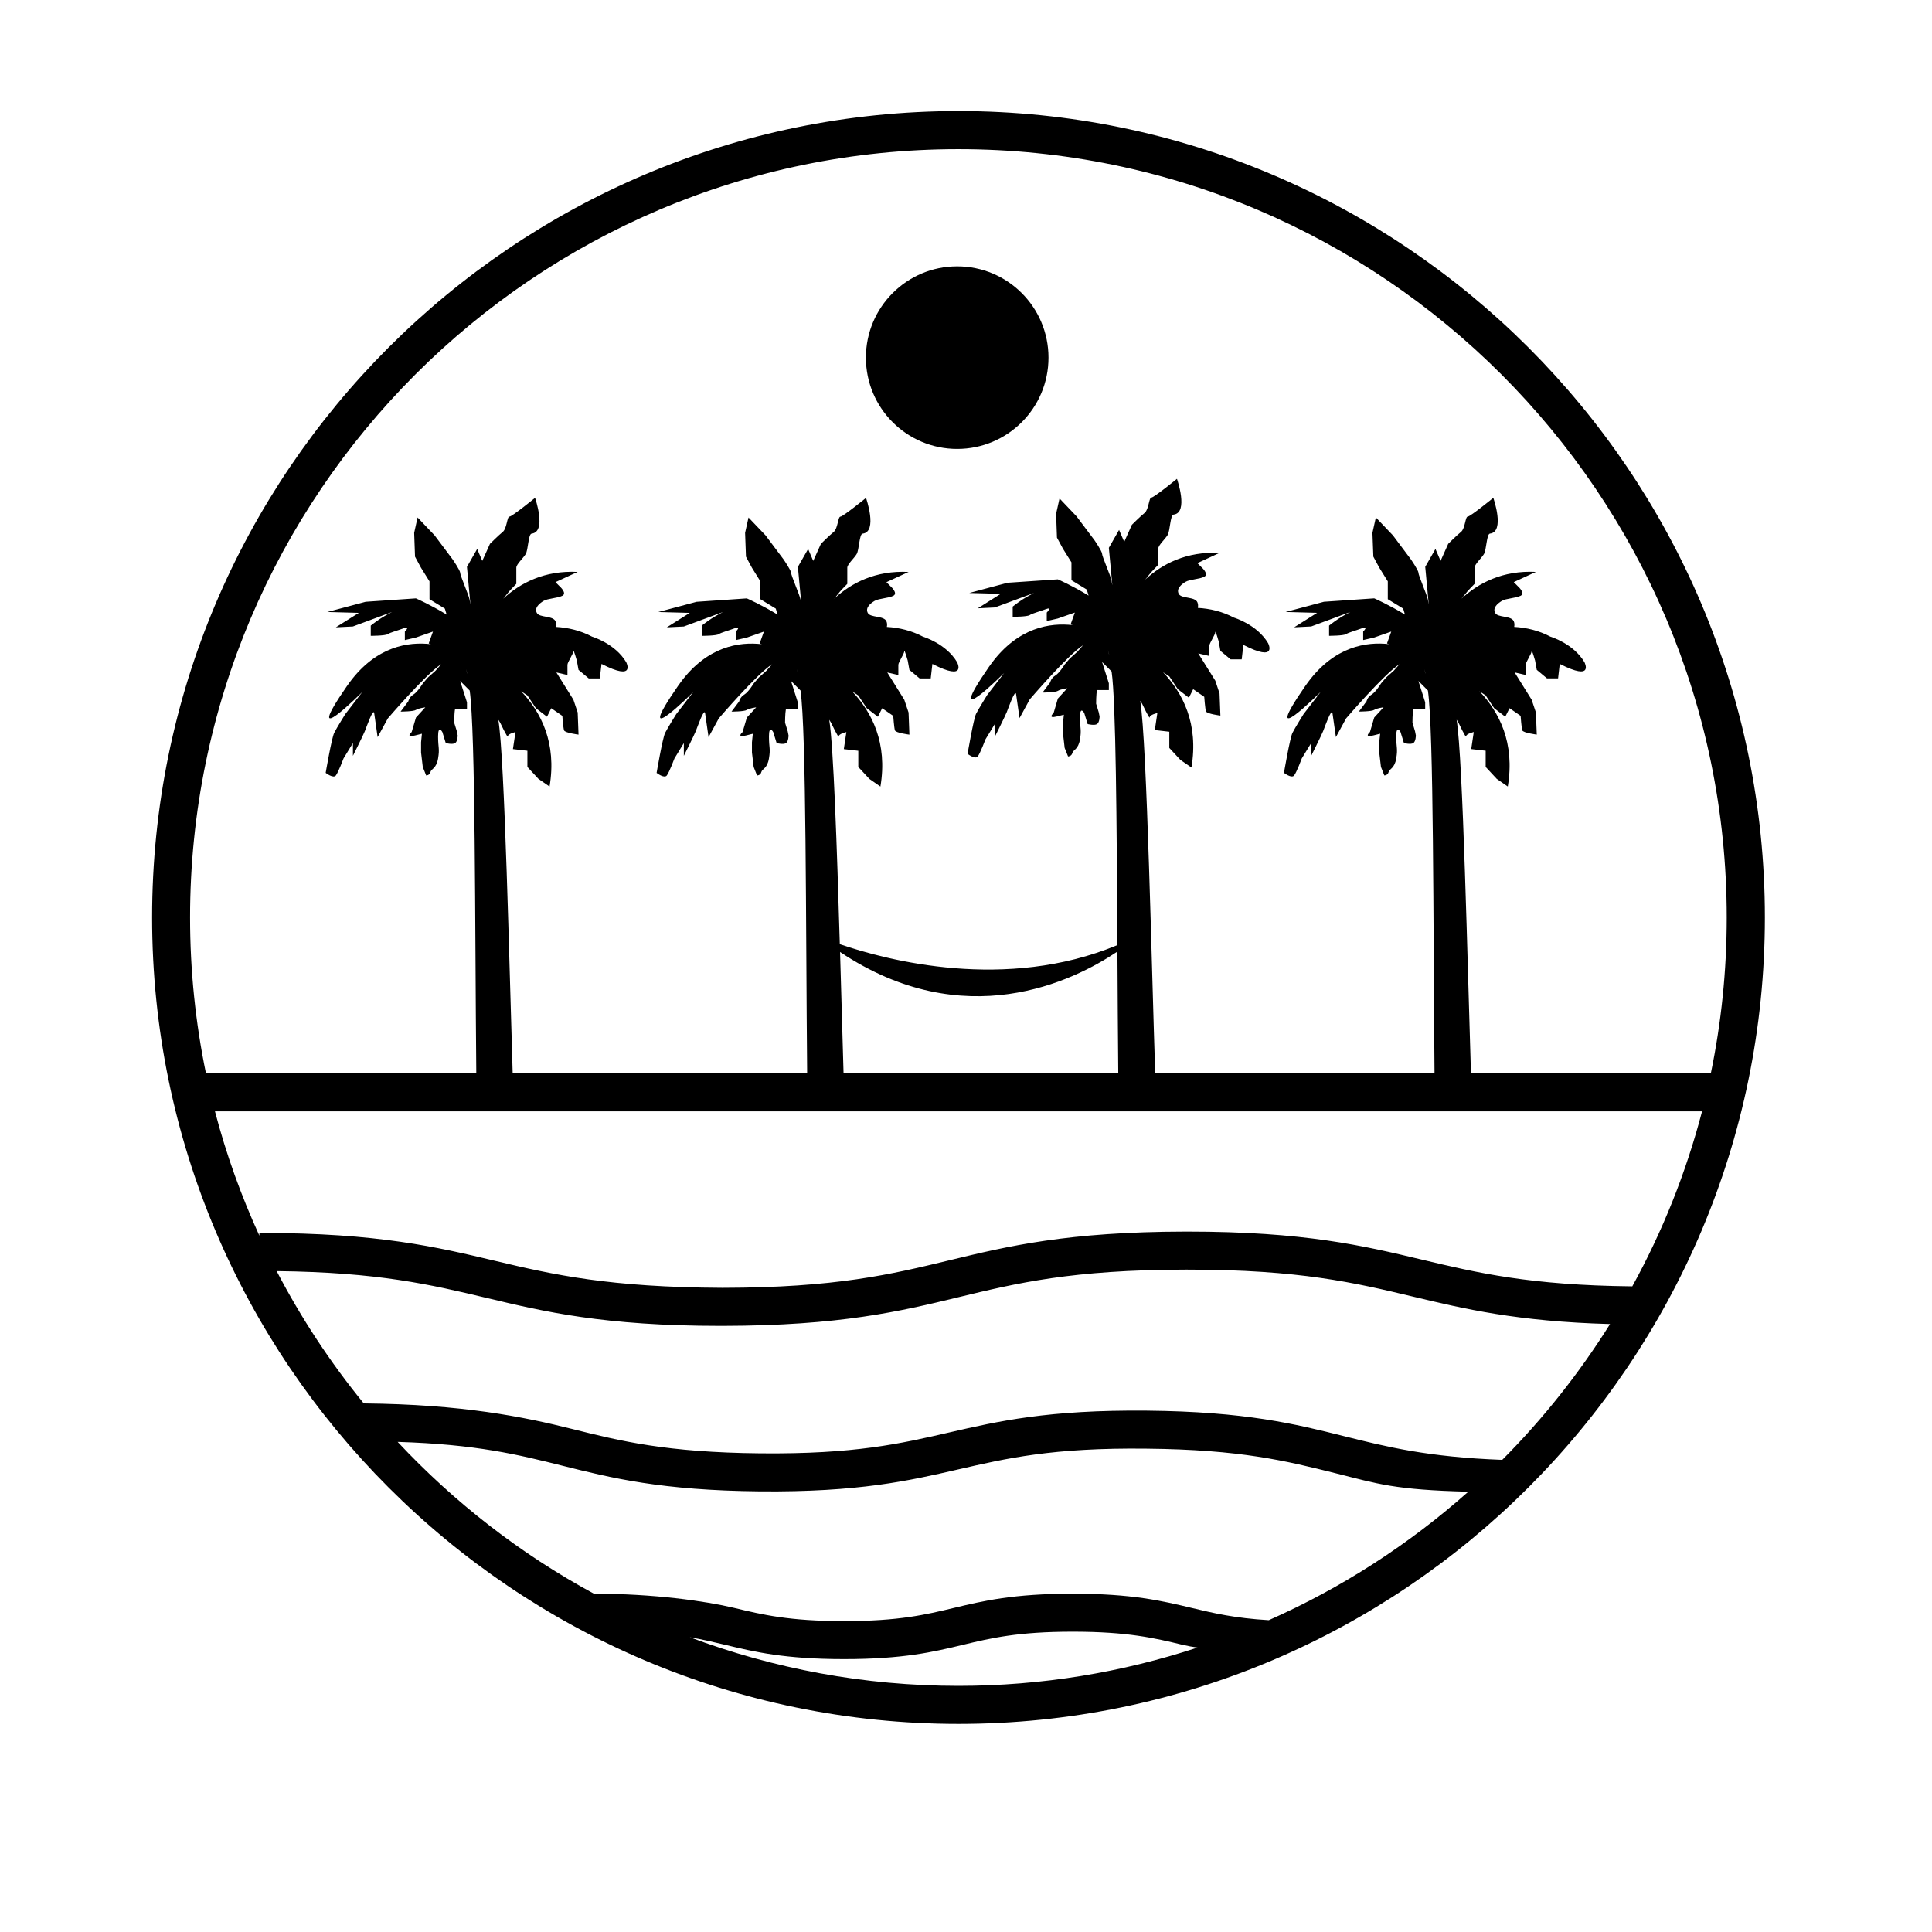 <?xml version="1.0" encoding="UTF-8"?>
<!-- The Best Svg Icon site in the world: iconSvg.co, Visit us! https://iconsvg.co -->
<svg fill="#000000" width="800px" height="800px" version="1.1" viewBox="144 144 512 512" xmlns="http://www.w3.org/2000/svg">
 <g>
  <path d="m421.86 238.78c0 13.359-10.832 24.191-24.195 24.191-13.359 0-24.191-10.832-24.191-24.191 0-13.363 10.832-24.195 24.191-24.195 13.363 0 24.195 10.832 24.195 24.195"/>
  <path d="m398.01 173.43c-117.84 0-213.7 95.871-213.7 213.71s95.859 213.71 213.7 213.71c117.84 0 213.7-95.871 213.7-213.71 0.004-117.84-95.855-213.71-213.7-213.71zm0 417.34c-25.043 0-49.02-4.574-71.203-12.883 3.406 0.59 6.387 1.289 9.406 2.016 7.727 1.859 15.723 3.777 31.465 3.777 15.75 0 23.75-1.918 31.484-3.777 7.496-1.797 14.582-3.492 29.137-3.492 14.566 0 21.648 1.691 29.137 3.492 1.406 0.332 2.676 0.551 3.926 0.719-19.957 6.559-41.234 10.148-63.352 10.148zm82.234-17.406c-9.012-0.527-14.629-1.859-20.461-3.254-7.734-1.848-15.734-3.769-31.488-3.769s-23.75 1.918-31.488 3.769c-7.492 1.797-14.574 3.5-29.129 3.5-14.551 0-21.625-1.703-29.109-3.5-7.734-1.848-21.441-3.769-37.18-3.769-19.469-10.539-37.004-24.188-52.008-40.223 20.898 0.629 32.059 3.406 43.781 6.34 12.828 3.211 26.094 6.523 52.266 6.769 26.152 0.238 39.492-2.828 52.375-5.785 12.887-2.961 25.148-5.824 50.023-5.531 24.984 0.238 37.094 3.266 49.918 6.465 11.473 2.871 15.859 4.457 35.371 4.938-15.66 13.918-33.469 25.453-52.871 34.051zm61.863-42.484c-19.711-0.734-30.547-3.438-41.906-6.277-12.832-3.211-26.098-6.523-52.27-6.769-26.242-0.246-39.5 2.828-52.383 5.785-12.887 2.961-25.027 5.785-50.035 5.531-24.973-0.238-37.086-3.266-49.906-6.465-12.82-3.211-29.051-6.523-55.203-6.769-8.848-10.812-16.574-22.57-23.086-35.059 27.02 0.297 40.953 3.613 55.625 7.106 15.281 3.641 31.074 7.41 61.992 7.41h0.551c31.27-0.051 47.16-3.883 62.523-7.598 15.477-3.738 30.086-7.269 60.172-7.309h0.559c29.703 0 44.25 3.465 59.641 7.133 13.586 3.238 27.641 6.621 52.301 7.289-8.168 13.043-17.754 25.133-28.574 35.992zm34.469-45.984c-27.172-0.277-41.141-3.602-55.863-7.106-15.281-3.641-31.074-7.41-61.992-7.41h-0.551c-31.281 0.051-47.16 3.883-62.523 7.598-15.477 3.738-30.094 7.269-60.18 7.309-29.922-0.137-44.703-3.445-60.18-7.133-15.281-3.641-31.074-7.41-61.988-7.41h-0.555v0.73c-4.816-10.551-8.801-21.547-11.777-32.965h394.1c-4.273 16.355-10.52 31.902-18.492 46.387zm-209.95-88.609c32.91 21.977 61.809 7.75 73.504-0.117 0.066 11.039 0.121 22.098 0.223 32.266h-72.801c-0.266-8.793-0.578-20.242-0.926-32.148zm167.19 32.148c-0.887-28.121-2.121-83.578-3.797-93.699l0.484 0.777s2.035 4.289 2.035 3.613c0-0.68 2.023-1.133 2.023-1.133l-0.672 4.516 3.828 0.441v4.293l2.941 3.168 2.922 2.023c1.949-11.594-2.301-19.766-7.516-25.246l1.652 1.102 2.254 3.387 2.941 2.254 1.133-2.254 2.934 2.023s0.227 3.164 0.441 3.84c0.227 0.68 3.84 1.133 3.84 1.133l-0.227-5.863-1.133-3.387-4.508-7.227 2.934 0.68v-2.707c0-0.68 1.578-2.938 1.578-3.613 0-0.68 0.906 2.481 0.906 2.481l0.453 2.481 2.707 2.258h2.941l0.441-3.836c9.262 4.731 6.543-0.453 6.543-0.453-2.934-4.969-9.023-6.769-9.023-6.769-3.078-1.633-6.348-2.394-9.594-2.586 0.102-0.48 0.102-0.984-0.105-1.48-0.68-1.578-4.293-0.902-4.957-2.254-0.68-1.359 0.672-2.481 1.797-3.16 1.129-0.68 3.613-0.68 4.969-1.355 1.352-0.68-0.691-2.484-0.691-2.484l-1.125-1.133 5.863-2.707c-8.758-0.441-15.164 2.902-19.73 7.094 0.453-0.523 0.848-0.992 1.004-1.223 0.453-0.676 2.481-2.711 2.481-2.711v-4.289c0-0.902 1.809-2.481 2.481-3.606 0.68-1.129 0.691-5.316 1.582-5.414 4.066-0.453 0.898-9.477 0.898-9.477s-6.082 4.961-6.762 4.961c-0.68 0-0.68 3.152-1.797 4.062-1.133 0.902-3.394 3.16-3.394 3.16l-2.023 4.516-1.359-3.16-2.707 4.742 0.906 9.703v0.156c-0.105-0.621-0.188-1.094-0.227-1.289-0.227-1.129-2.481-6.316-2.481-6.996 0-0.676-2.035-3.606-2.035-3.606l-4.731-6.316-4.516-4.734-0.906 4.062 0.238 6.316 1.578 2.934 2.254 3.617v4.731l4.066 2.481 0.484 1.594c-4.231-2.59-8.148-4.301-8.148-4.301l-13.324 0.906-10.156 2.707 8.352 0.227-6.09 3.836 4.516-0.223 10.375-3.84s-1.797 0.906-3.148 1.805c-1.359 0.902-2.488 1.805-2.488 1.805v2.707s3.84 0 4.516-0.453c0.676-0.453 2.481-0.902 4.281-1.578 1.809-0.68 0.238 0.902 0.238 0.902v2.258l2.934-0.68 4.508-1.578-1.133 3.152 0.609 0.191c-6.031-0.707-14.445 0.574-21.504 10.031-0.266 0.344-0.516 0.699-0.766 1.062-12.637 18.27 4.066 1.578 4.066 1.578l-4.516 5.863s-2.254 3.613-2.934 4.961c-0.68 1.359-2.254 10.605-2.254 10.605s2.023 1.582 2.707 0.68c0.68-0.902 2.023-4.516 2.023-4.516l2.488-4.066v3.387s2.707-5.41 3.16-6.539 2.254-6.316 2.481-4.731c0.227 1.578 0.906 6.312 0.906 6.312l2.707-4.961s10.117-11.812 14.141-14.359l-1.508 1.723-2.035 1.805-1.352 1.578s-1.359 2.258-2.481 2.934c-1.133 0.68-1.359 1.809-1.359 1.809l-2.023 2.707s3.387 0 4.066-0.453c0.672-0.453 2.481-0.68 2.481-0.68l-2.481 2.707-1.133 3.84s-1.797 1.582 0.906 0.906c1.102-0.281 1.594-0.402 1.797-0.453l-0.242 2.262v2.707l0.453 3.828 0.898 2.262s0.906 0 1.133-0.906c0.227-0.898 1.582-0.898 2.023-3.613 0.453-2.707 0-2.707 0-5.863 0-3.16 1.133-1.133 1.133-1.133l0.906 2.934s1.797 0.453 2.481 0c0.68-0.441 0.68-2.023 0.68-2.023l-0.227-1.133-0.676-2.246s0-2.481 0.215-3.613h3.156v-1.797l-1.797-5.648 2.519 2.527c1.559 10.863 1.387 61.398 1.754 101.45h-74.023c-0.891-25.879-2.176-87.965-3.969-98.738l0.492 0.777s2.023 4.289 2.023 3.613c0-0.68 2.023-1.133 2.023-1.133l-0.672 4.516 3.84 0.441v4.293l2.934 3.168 2.934 2.023c1.949-11.594-2.312-19.766-7.527-25.246l1.664 1.102 2.254 3.387 2.934 2.254 1.133-2.254 2.934 2.023s0.227 3.164 0.453 3.84c0.227 0.68 3.828 1.133 3.828 1.133l-0.227-5.863-1.125-3.387-4.516-7.227 2.934 0.68v-2.707c0-0.68 1.582-2.938 1.582-3.613 0-0.68 0.906 2.481 0.906 2.481l0.441 2.481 2.715 2.258h2.934l0.441-3.836c9.262 4.731 6.555-0.453 6.555-0.453-2.934-4.969-9.035-6.769-9.035-6.769-3.078-1.633-6.34-2.394-9.594-2.586 0.105-0.48 0.105-0.984-0.105-1.48-0.672-1.578-4.281-0.902-4.957-2.254-0.68-1.359 0.68-2.481 1.797-3.16 1.133-0.68 3.613-0.68 4.969-1.355 1.352-0.68-0.68-2.484-0.68-2.484l-1.133-1.133 5.863-2.707c-8.746-0.441-15.164 2.902-19.719 7.094 0.441-0.523 0.848-0.992 0.992-1.223 0.453-0.676 2.488-2.711 2.488-2.711v-4.289c0-0.902 1.797-2.481 2.481-3.606 0.68-1.129 0.68-5.316 1.582-5.414 4.055-0.453 0.898-9.477 0.898-9.477s-6.09 4.961-6.769 4.961c-0.68 0-0.68 3.152-1.797 4.062-1.133 0.902-3.387 3.16-3.387 3.16l-2.023 4.516-1.367-3.16-2.707 4.742 0.906 9.703v0.156c-0.102-0.621-0.188-1.094-0.215-1.289-0.227-1.129-2.488-6.316-2.488-6.996 0-0.676-2.023-3.606-2.023-3.606l-4.742-6.316-4.508-4.734-0.906 4.062 0.227 6.316 1.582 2.934 2.254 3.617v4.731l4.066 2.481 0.473 1.594c-4.223-2.59-8.148-4.301-8.148-4.301l-13.316 0.906-10.152 2.707 8.344 0.227-6.086 3.836 4.508-0.223 10.383-3.84s-1.797 0.906-3.16 1.805c-1.352 0.902-2.481 1.805-2.481 1.805v2.707s3.84 0 4.508-0.453c0.68-0.453 2.481-0.902 4.293-1.578 1.797-0.68 0.227 0.902 0.227 0.902v2.258l2.934-0.68 4.508-1.578-1.125 3.152 0.609 0.191c-6.031-0.707-14.453 0.574-21.512 10.031-0.258 0.344-0.516 0.699-0.766 1.062-12.629 18.27 4.066 1.578 4.066 1.578l-4.516 5.863s-2.246 3.613-2.934 4.961c-0.672 1.359-2.246 10.605-2.246 10.605s2.023 1.582 2.707 0.68c0.672-0.906 2.031-4.516 2.031-4.516l2.481-4.066v3.387s2.707-5.41 3.16-6.539 2.254-6.316 2.481-4.731c0.238 1.578 0.906 6.312 0.906 6.312l2.707-4.961s10.117-11.812 14.152-14.359l-1.516 1.723-2.023 1.805-1.359 1.578s-1.352 2.258-2.481 2.934c-1.125 0.68-1.359 1.809-1.359 1.809l-2.023 2.707s3.387 0 4.066-0.453c0.672-0.453 2.481-0.68 2.481-0.68l-2.481 2.707-1.133 3.84s-1.797 1.582 0.906 0.906c1.113-0.281 1.594-0.402 1.809-0.453l-0.227 2.262v2.707l0.441 3.828 0.906 2.262s0.906 0 1.133-0.906c0.227-0.898 1.578-0.898 2.023-3.613 0.453-2.707 0-2.707 0-5.863 0-3.16 1.125-1.133 1.125-1.133l0.906 2.934s1.809 0.453 2.488 0c0.68-0.441 0.68-2.023 0.68-2.023l-0.238-1.133-0.684-2.246s0-2.481 0.227-3.613h3.148v-1.797l-1.797-5.648 2.527 2.527c1.152 8.098 1.352 40.02 1.531 72.512-29.5 12.297-60.859 4.117-73.562-0.25-0.75-25.609-1.676-52.688-2.805-59.465l0.488 0.777s2.035 4.289 2.035 3.613c0-0.68 2.019-1.133 2.019-1.133l-0.672 4.516 3.836 0.441v4.293l2.938 3.168 2.926 2.023c1.949-11.594-2.301-19.766-7.516-25.246l1.652 1.102 2.254 3.387 2.938 2.254 1.133-2.254 2.934 2.023s0.227 3.164 0.449 3.84c0.227 0.68 3.836 1.133 3.836 1.133l-0.223-5.863-1.133-3.387-4.508-7.227 2.934 0.68v-2.707c0-0.68 1.578-2.938 1.578-3.613 0-0.68 0.906 2.481 0.906 2.481l0.449 2.481 2.711 2.258h2.938l0.441-3.836c9.262 4.731 6.551-0.453 6.551-0.453-2.934-4.969-9.027-6.769-9.027-6.769-3.078-1.633-6.348-2.394-9.594-2.586 0.105-0.48 0.105-0.984-0.105-1.48-0.676-1.578-4.289-0.902-4.957-2.254-0.68-1.359 0.676-2.481 1.797-3.16 1.133-0.68 3.613-0.68 4.969-1.355 1.355-0.68-0.684-2.484-0.684-2.484l-1.129-1.133 5.871-2.707c-8.758-0.441-15.168 2.902-19.734 7.094 0.453-0.523 0.852-0.992 1.004-1.223 0.453-0.676 2.484-2.711 2.484-2.711v-4.289c0-0.902 1.805-2.481 2.481-3.606 0.68-1.129 0.684-5.316 1.582-5.414 4.062-0.453 0.898-9.477 0.898-9.477s-6.086 4.961-6.766 4.961c-0.68 0-0.68 3.152-1.797 4.062-1.133 0.902-3.391 3.16-3.391 3.16l-2.031 4.516-1.355-3.16-2.711 4.742 0.906 9.703v0.156c-0.105-0.621-0.18-1.094-0.223-1.289-0.227-1.129-2.484-6.316-2.484-6.996 0-0.676-2.031-3.606-2.031-3.606l-4.734-6.316-4.516-4.734-0.906 4.062 0.23 6.316 1.578 2.934 2.254 3.617v4.731l4.066 2.481 0.48 1.594c-4.227-2.59-8.148-4.301-8.148-4.301l-13.32 0.906-10.156 2.707 8.352 0.227-6.09 3.836 4.516-0.223 10.379-3.84s-1.797 0.906-3.152 1.805-2.484 1.805-2.484 1.805v2.707s3.84 0 4.516-0.453c0.68-0.453 2.481-0.902 4.289-1.578 1.809-0.68 0.23 0.902 0.23 0.902v2.258l2.934-0.68 4.508-1.578-1.129 3.152 0.609 0.191c-6.031-0.707-14.449 0.574-21.504 10.031-0.266 0.344-0.52 0.699-0.766 1.062-12.637 18.27 4.062 1.578 4.062 1.578l-4.516 5.863s-2.254 3.613-2.934 4.961c-0.68 1.359-2.254 10.605-2.254 10.605s2.023 1.582 2.707 0.68c0.676-0.906 2.023-4.516 2.023-4.516l2.484-4.066v3.387s2.707-5.41 3.16-6.539c0.453-1.129 2.254-6.316 2.481-4.731 0.23 1.578 0.906 6.312 0.906 6.312l2.707-4.961s10.117-11.812 14.141-14.359l-1.508 1.723-2.031 1.805-1.352 1.578s-1.359 2.258-2.484 2.934c-1.133 0.68-1.355 1.809-1.355 1.809l-2.031 2.707s3.387 0 4.066-0.453c0.672-0.453 2.481-0.68 2.481-0.68l-2.481 2.707-1.129 3.84s-1.805 1.582 0.902 0.906c1.109-0.281 1.594-0.402 1.805-0.453l-0.227 2.262v2.707l0.453 3.828 0.898 2.262s0.906 0 1.133-0.906c0.227-0.898 1.578-0.898 2.023-3.613 0.453-2.707 0-2.707 0-5.863 0-3.16 1.133-1.133 1.133-1.133l0.906 2.934s1.797 0.453 2.481 0c0.676-0.441 0.676-2.023 0.676-2.023l-0.227-1.133-0.699-2.25s0-2.481 0.223-3.613h3.152v-1.797l-1.801-5.656 2.523 2.527c1.547 10.863 1.379 61.398 1.754 101.45l-78.035 0.004c-0.883-28.121-2.109-83.578-3.805-93.699l0.492 0.777s2.031 4.289 2.031 3.613c0-0.68 2.023-1.133 2.023-1.133l-0.676 4.516 3.836 0.441v4.293l2.938 3.168 2.934 2.023c1.949-11.594-2.301-19.766-7.527-25.246l1.656 1.102 2.258 3.387 2.934 2.254 1.129-2.254 2.934 2.023s0.23 3.164 0.457 3.84c0.227 0.68 3.836 1.133 3.836 1.133l-0.223-5.863-1.133-3.387-4.516-7.227 2.938 0.68v-2.707c0-0.68 1.578-2.938 1.578-3.613 0-0.68 0.902 2.481 0.902 2.481l0.453 2.481 2.699 2.258h2.941l0.453-3.836c9.25 4.731 6.543-0.453 6.543-0.453-2.938-4.969-9.035-6.769-9.035-6.769-3.066-1.633-6.344-2.394-9.594-2.586 0.105-0.48 0.105-0.984-0.105-1.48-0.676-1.578-4.289-0.902-4.961-2.254-0.68-1.359 0.68-2.481 1.797-3.16 1.133-0.68 3.613-0.68 4.961-1.355 1.359-0.68-0.676-2.484-0.676-2.484l-1.129-1.133 5.871-2.707c-8.758-0.441-15.176 2.902-19.734 7.094 0.449-0.523 0.852-0.992 1.004-1.223 0.449-0.676 2.481-2.711 2.481-2.711v-4.289c0-0.902 1.805-2.481 2.484-3.606 0.68-1.129 0.68-5.316 1.578-5.414 4.062-0.453 0.902-9.477 0.902-9.477s-6.09 4.961-6.769 4.961c-0.676 0-0.676 3.152-1.797 4.062-1.125 0.906-3.387 3.16-3.387 3.16l-2.031 4.516-1.355-3.16-2.707 4.742 0.898 9.703v0.156c-0.102-0.621-0.18-1.094-0.227-1.289-0.223-1.129-2.473-6.316-2.473-6.996 0-0.676-2.031-3.606-2.031-3.606l-4.742-6.316-4.508-4.734-0.906 4.062 0.227 6.316 1.582 2.934 2.254 3.617v4.731l4.062 2.481 0.48 1.594c-4.223-2.59-8.148-4.301-8.148-4.301l-13.316 0.906-10.156 2.707 8.352 0.227-6.098 3.836 4.516-0.223 10.383-3.84s-1.805 0.906-3.16 1.805c-1.355 0.898-2.484 1.805-2.484 1.805v2.707s3.84 0 4.516-0.453c0.68-0.453 2.484-0.902 4.293-1.578 1.805-0.68 0.227 0.902 0.227 0.902v2.258l2.934-0.68 4.516-1.578-1.129 3.152 0.609 0.191c-6.031-0.707-14.453 0.574-21.508 10.031-0.262 0.344-0.516 0.699-0.766 1.062-12.629 18.27 4.062 1.578 4.062 1.578l-4.508 5.863s-2.258 3.613-2.934 4.961c-0.68 1.359-2.258 10.605-2.258 10.605s2.031 1.582 2.707 0.68c0.676-0.902 2.031-4.516 2.031-4.516l2.481-4.066v3.387s2.707-5.41 3.16-6.539c0.453-1.129 2.254-6.316 2.484-4.731 0.227 1.578 0.902 6.312 0.902 6.312l2.707-4.961s10.117-11.812 14.148-14.359l-1.512 1.723-2.023 1.805-1.352 1.578s-1.359 2.258-2.488 2.934c-1.129 0.68-1.352 1.809-1.352 1.809l-2.035 2.707s3.387 0 4.066-0.453c0.68-0.453 2.481-0.68 2.481-0.68l-2.481 2.707-1.133 3.84s-1.797 1.582 0.906 0.906c1.113-0.281 1.598-0.402 1.805-0.453l-0.223 2.262v2.707l0.453 3.828 0.898 2.262s0.906 0 1.129-0.906c0.23-0.898 1.578-0.898 2.031-3.613 0.453-2.707 0-2.707 0-5.863 0-3.16 1.133-1.133 1.133-1.133l0.902 2.934s1.805 0.453 2.484 0c0.676-0.441 0.676-2.023 0.676-2.023l-0.227-1.133-0.699-2.242s0-2.481 0.227-3.613h3.16v-1.797l-1.805-5.648 2.523 2.527c1.543 10.867 1.379 61.398 1.75 101.45h-71.641c-2.754-13.332-4.211-27.148-4.211-41.289-0.004-112.28 91.34-203.63 203.61-203.63 112.29 0 203.62 91.348 203.62 203.63 0 14.141-1.457 27.957-4.211 41.289h-63.602zm-12.043-105.82-0.297-1.32 0.227 0.906c-0.004 0 0.027 0.152 0.07 0.414zm-83.84-5.059-0.297-1.301 0.227 0.906c0.004 0 0.027 0.148 0.07 0.395zm-82.426 5.059-0.293-1.32 0.223 0.906c0.008 0 0.035 0.152 0.07 0.414zm-87.668 0.008-0.297-1.328 0.227 0.906s0.023 0.156 0.07 0.422z"/>
 </g>
</svg>